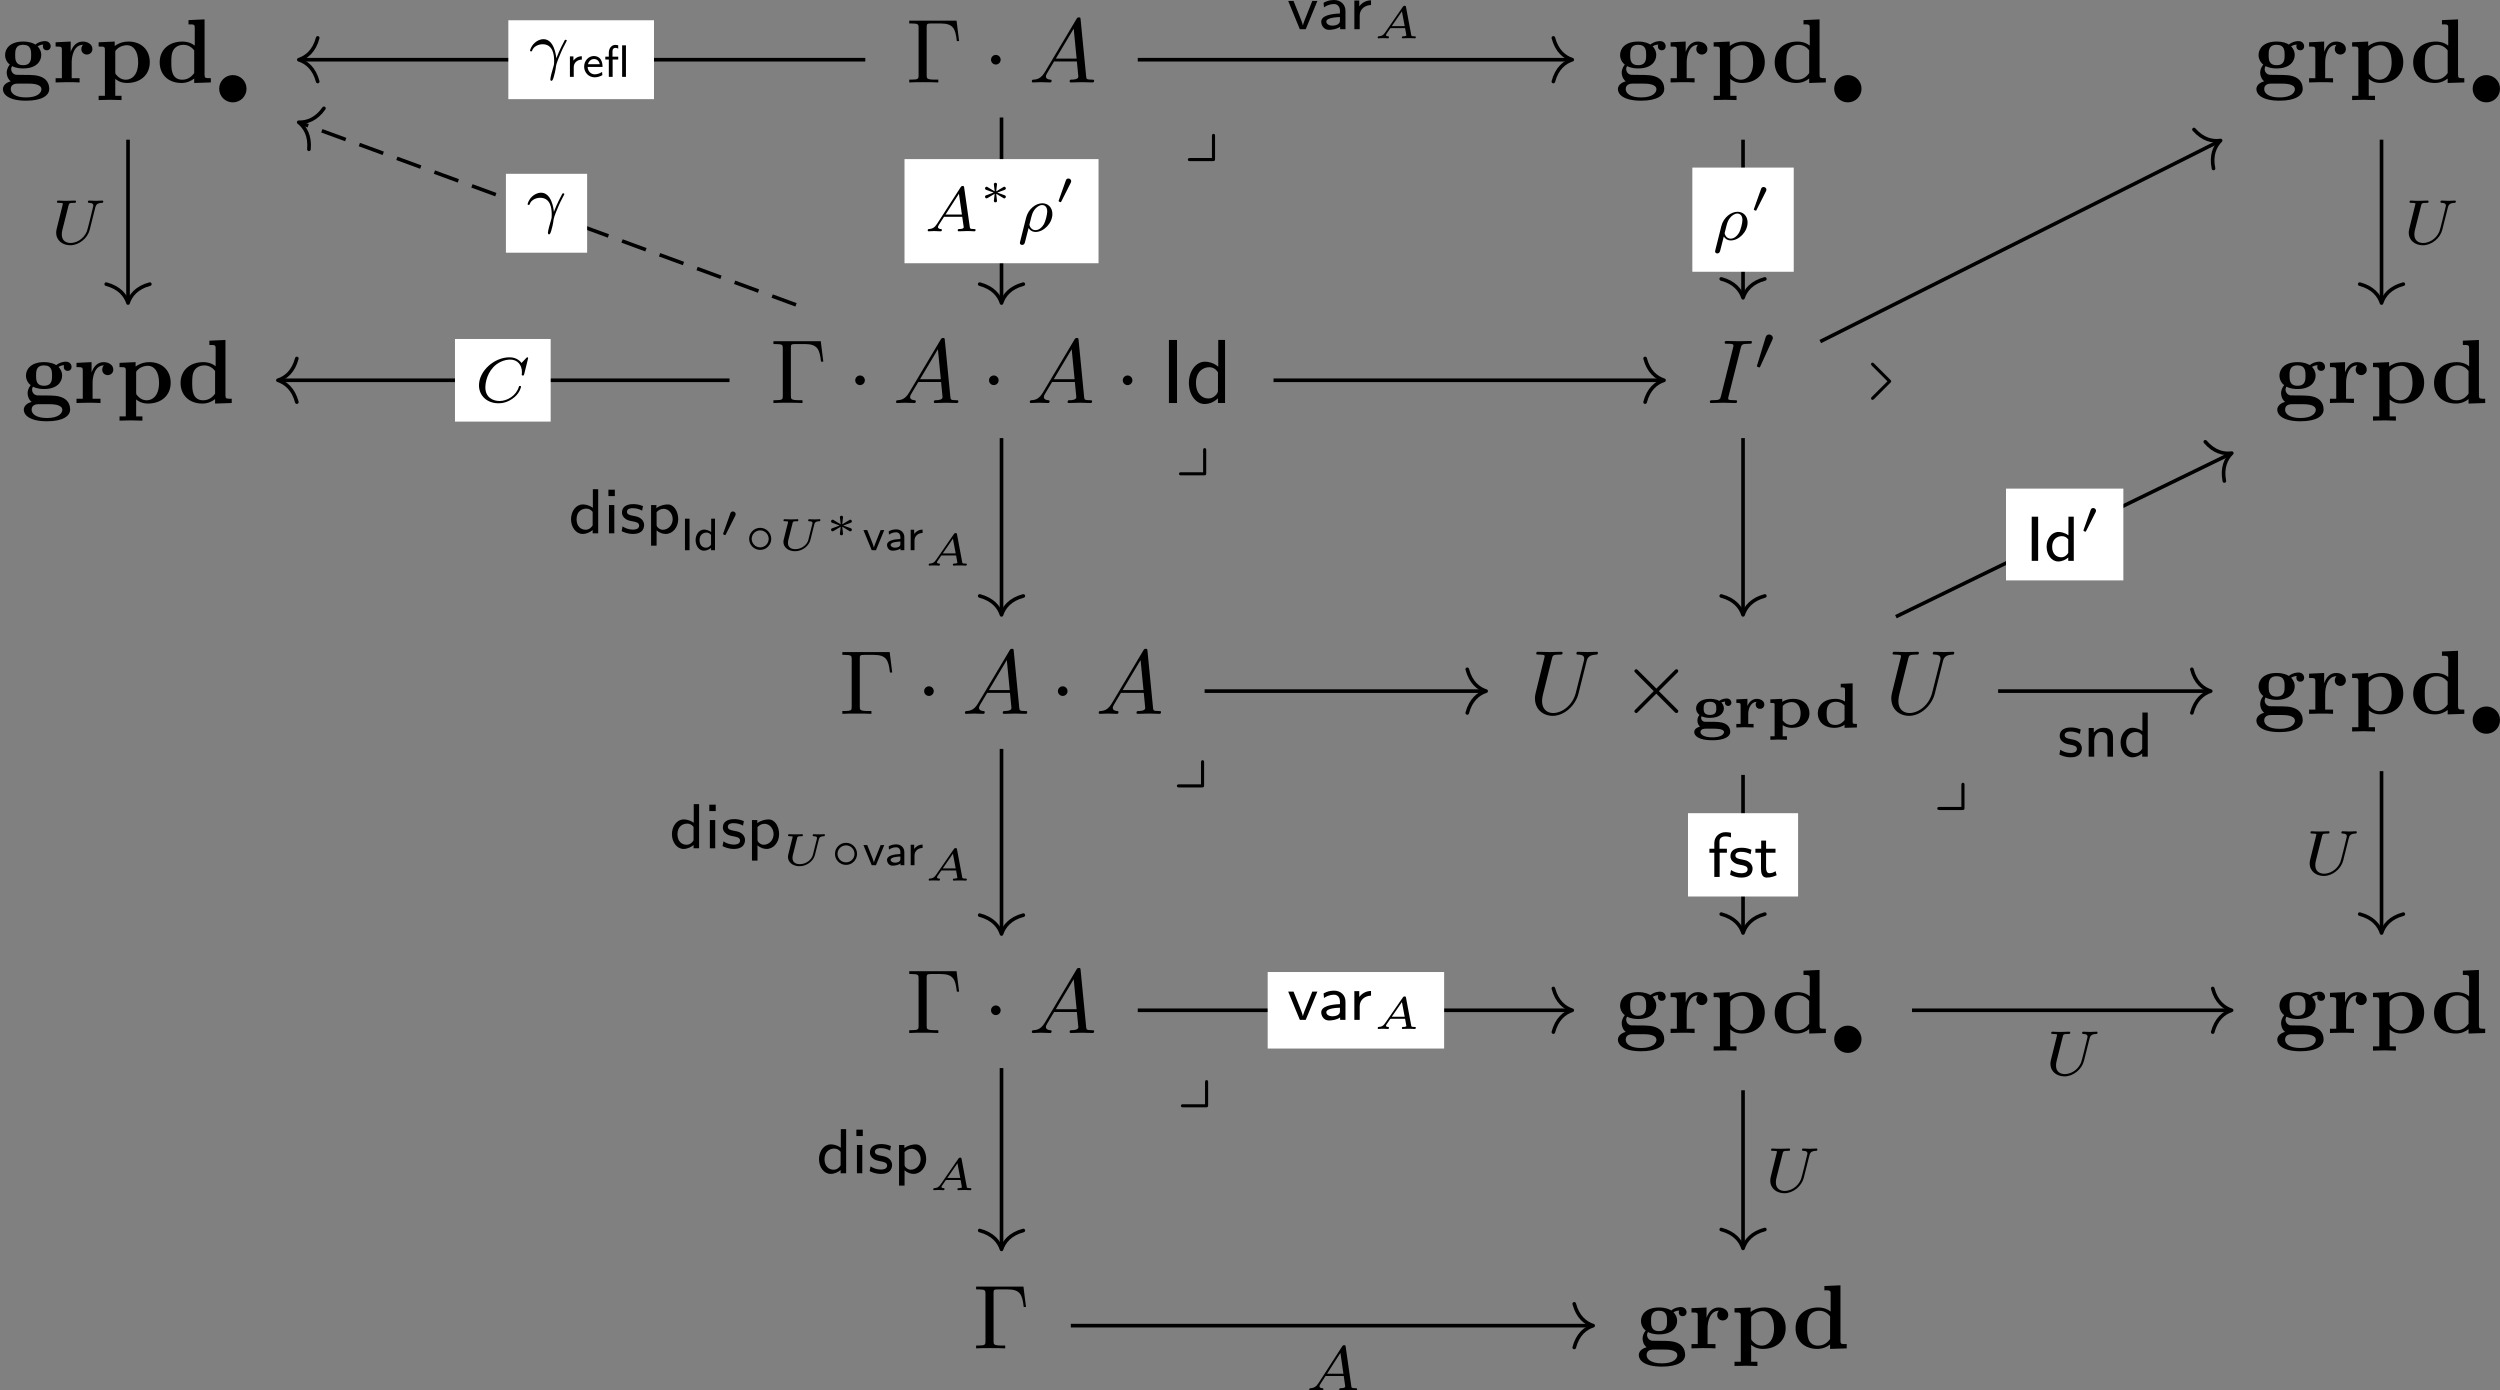 <?xml version='1.0' encoding='UTF-8'?>
<!-- This file was generated by dvisvgm 3.0.3 -->
<svg version='1.1' xmlns='http://www.w3.org/2000/svg' xmlns:xlink='http://www.w3.org/1999/xlink' width='411.17pt' height='228.692pt' viewBox='1.847 82.266 411.17 228.692'>
<rect x="1.847" y="82.266" width="411.17" height="228.692" fill="#808080" stroke="none"/>
<defs>
<path id='g13-65' d='M3.621-3.432C3.601-3.537 3.582-3.567 3.472-3.567C3.352-3.567 3.323-3.527 3.273-3.452L1.32-.623C1.111-.319 .936-.239 .613-.224C.518-.219 .518-.09 .518-.085C.518-.015 .578 0 .598 0C.667 0 .752-.015 .822-.015C.907-.015 .991-.02 1.076-.02C1.171-.02 1.26-.015 1.35-.015S1.544 0 1.634 0C1.669 0 1.753 0 1.753-.139C1.753-.219 1.679-.224 1.659-.224C1.619-.224 1.425-.234 1.425-.354C1.425-.413 1.484-.498 1.519-.548L1.883-1.081C1.908-1.111 1.913-1.116 2.007-1.116H3.517C3.527-1.056 3.532-1.031 3.547-.971C3.562-.882 3.661-.384 3.661-.334C3.661-.224 3.347-.224 3.323-.224C3.248-.224 3.168-.224 3.168-.085C3.168-.035 3.203 0 3.258 0C3.362 0 3.482-.015 3.592-.015C3.711-.015 3.826-.02 3.945-.02C4.05-.02 4.159-.015 4.264-.015C4.364-.015 4.478 0 4.578 0C4.663 0 4.697-.06 4.697-.139C4.697-.224 4.618-.224 4.548-.224C4.219-.224 4.214-.259 4.194-.369L3.621-3.432ZM3.173-2.954L3.477-1.34H2.062L3.173-2.954Z'/>
<path id='g13-85' d='M4.1-2.834C4.134-2.974 4.184-3.163 4.638-3.178C4.677-3.178 4.767-3.183 4.767-3.318C4.767-3.337 4.752-3.402 4.682-3.402C4.593-3.402 4.488-3.387 4.399-3.387S4.214-3.382 4.12-3.382C4.02-3.382 3.925-3.387 3.826-3.387C3.736-3.387 3.631-3.402 3.547-3.402C3.512-3.402 3.427-3.402 3.427-3.263C3.427-3.178 3.502-3.178 3.552-3.178C3.88-3.173 3.9-3.068 3.9-2.984C3.9-2.959 3.895-2.939 3.89-2.914L3.442-1.116C3.293-.588 2.705-.115 2.007-.115C1.719-.115 1.21-.214 1.21-.797C1.21-.907 1.225-1.011 1.25-1.116L1.719-2.979C1.758-3.138 1.768-3.178 2.147-3.178C2.276-3.178 2.286-3.178 2.306-3.193C2.336-3.223 2.351-3.283 2.351-3.318C2.351-3.328 2.346-3.402 2.262-3.402C2.157-3.402 2.037-3.387 1.928-3.387C1.808-3.387 1.684-3.382 1.564-3.382C1.44-3.382 1.32-3.387 1.196-3.387C1.081-3.387 .956-3.402 .847-3.402C.812-3.402 .722-3.402 .722-3.263C.722-3.178 .782-3.178 .907-3.178C.956-3.178 1.121-3.178 1.225-3.148C1.225-3.083 1.225-3.073 1.22-3.049C1.205-2.994 1.071-2.461 1.041-2.351C.941-1.938 .832-1.534 .737-1.121C.722-1.061 .712-.971 .712-.912C.712-.349 1.215 .11 1.983 .11C2.755 .11 3.497-.433 3.671-1.126L4.1-2.834Z'/>
<path id='g7-121' d='M3.529-2.587C3.529-2.692 3.529-2.852 3.361-2.852C3.187-2.852 3.187-2.671 3.187-2.552V-.202H.816C.704-.202 .544-.202 .544-.035C.544 .139 .697 .139 .816 .139H3.257C3.494 .139 3.529 .098 3.529-.126V-2.587Z'/>
<path id='g9-15' d='M3.536-1.743C3.536-2.587 2.859-3.243 2.036-3.243C1.2-3.243 .537-2.566 .537-1.75C.537-.907 1.213-.251 2.036-.251C2.873-.251 3.536-.928 3.536-1.743Z'/>
<path id='g9-48' d='M2.022-3.292C2.078-3.41 2.085-3.466 2.085-3.515C2.085-3.731 1.89-3.898 1.674-3.898C1.409-3.898 1.325-3.682 1.29-3.571L.37-.551C.363-.537 .335-.446 .335-.439C.335-.356 .551-.286 .607-.286C.656-.286 .663-.3 .711-.404L2.022-3.292Z'/>
<path id='g14-0' d='M5.519-6.775H.329V-6.466H.568C1.335-6.466 1.355-6.356 1.355-5.998V-.777C1.355-.418 1.335-.309 .568-.309H.329V0C.677-.03 1.455-.03 1.843-.03C2.252-.03 3.158-.03 3.517 0V-.309H3.188C2.242-.309 2.242-.438 2.242-.787V-6.067C2.242-6.396 2.262-6.466 2.73-6.466H3.756C5.181-6.466 5.39-5.878 5.549-4.533H5.798L5.519-6.775Z'/>
<path id='g1-100' d='M4.164-.428V.06L5.988 0V-.468C5.37-.468 5.3-.468 5.3-.857V-6.914L3.537-6.834V-6.366C4.154-6.366 4.224-6.366 4.224-5.978V-4.035C3.726-4.423 3.208-4.483 2.879-4.483C1.425-4.483 .379-3.606 .379-2.202C.379-.887 1.295 .06 2.77 .06C3.377 .06 3.856-.179 4.164-.428ZM4.164-3.517V-1.026C4.035-.847 3.626-.299 2.869-.299C1.654-.299 1.654-1.504 1.654-2.202C1.654-2.68 1.654-3.218 1.913-3.606C2.202-4.025 2.67-4.125 2.979-4.125C3.547-4.125 3.945-3.806 4.164-3.517Z'/>
<path id='g1-103' d='M2.54-1.893C1.664-1.893 1.664-2.56 1.664-3.009S1.664-4.125 2.54-4.125S3.417-3.457 3.417-3.009S3.417-1.893 2.54-1.893ZM1.325-1.793C1.783-1.554 2.291-1.534 2.54-1.534C3.975-1.534 4.523-2.311 4.523-3.009C4.523-3.477 4.274-3.806 4.125-3.965C4.423-4.125 4.633-4.144 4.742-4.154C4.722-4.105 4.702-4.015 4.702-3.955C4.702-3.706 4.872-3.527 5.131-3.527S5.559-3.716 5.559-3.955C5.559-4.184 5.39-4.533 4.932-4.533C4.782-4.533 4.314-4.503 3.875-4.154C3.696-4.274 3.278-4.483 2.54-4.483C1.106-4.483 .558-3.706 .558-3.009C.558-2.6 .757-2.192 1.076-1.963C.797-1.614 .737-1.285 .737-1.076C.737-.927 .777-.438 1.176-.12C1.046-.09 .319 .12 .319 .747C.319 1.255 .867 2.002 2.859 2.002C4.623 2.002 5.4 1.415 5.4 .717C5.4 .418 5.32-.209 4.653-.548C4.095-.827 3.497-.827 2.54-.827C2.281-.827 1.823-.827 1.773-.837C1.335-.907 1.225-1.285 1.225-1.465C1.225-1.564 1.265-1.714 1.325-1.793ZM1.943 .13H3.108C3.417 .13 4.543 .13 4.543 .747C4.543 1.106 4.154 1.644 2.859 1.644C1.664 1.644 1.176 1.186 1.176 .727C1.176 .13 1.803 .13 1.943 .13Z'/>
<path id='g1-112' d='M2.192-3.278C2.192-3.467 2.202-3.477 2.341-3.616C2.74-4.025 3.258-4.085 3.477-4.085C4.144-4.085 4.702-3.477 4.702-2.222C4.702-.817 4.005-.299 3.357-.299C3.218-.299 2.75-.299 2.301-.837C2.192-.966 2.192-.976 2.192-1.166V-3.278ZM2.192-.389C2.62-.04 3.059 .06 3.467 .06C4.961 .06 5.978-.837 5.978-2.222C5.978-3.547 5.071-4.483 3.636-4.483C2.889-4.483 2.361-4.174 2.132-3.995V-4.483L.369-4.403V-3.935C.986-3.935 1.056-3.935 1.056-3.557V1.465H.369V1.933C.648 1.923 1.245 1.903 1.624 1.903C2.012 1.903 2.6 1.923 2.879 1.933V1.465H2.192V-.389Z'/>
<path id='g1-114' d='M2.022-3.357V-4.483L.369-4.403V-3.935C.986-3.935 1.056-3.935 1.056-3.547V-.468H.369V0C.717-.01 1.166-.03 1.624-.03C2.002-.03 2.64-.03 2.999 0V-.468H2.132V-2.212C2.132-2.909 2.381-4.125 3.377-4.125C3.367-4.115 3.188-3.955 3.188-3.666C3.188-3.258 3.507-3.059 3.796-3.059S4.403-3.268 4.403-3.666C4.403-4.194 3.866-4.483 3.347-4.483C2.65-4.483 2.252-3.985 2.022-3.357Z'/>
<path id='g11-65' d='M1.783-1.146C1.385-.478 .996-.339 .558-.309C.438-.299 .349-.299 .349-.11C.349-.05 .399 0 .478 0C.747 0 1.056-.03 1.335-.03C1.664-.03 2.012 0 2.331 0C2.391 0 2.521 0 2.521-.189C2.521-.299 2.431-.309 2.361-.309C2.132-.329 1.893-.408 1.893-.658C1.893-.777 1.953-.887 2.032-1.026L2.79-2.301H5.29C5.31-2.092 5.45-.737 5.45-.638C5.45-.339 4.932-.309 4.732-.309C4.593-.309 4.493-.309 4.493-.11C4.493 0 4.613 0 4.633 0C5.041 0 5.469-.03 5.878-.03C6.127-.03 6.755 0 7.004 0C7.064 0 7.183 0 7.183-.199C7.183-.309 7.083-.309 6.954-.309C6.336-.309 6.336-.379 6.306-.667L5.699-6.894C5.679-7.093 5.679-7.133 5.509-7.133C5.35-7.133 5.31-7.064 5.25-6.964L1.783-1.146ZM2.979-2.61L4.941-5.898L5.26-2.61H2.979Z'/>
<path id='g11-73' d='M3.726-6.037C3.816-6.396 3.846-6.496 4.633-6.496C4.872-6.496 4.951-6.496 4.951-6.685C4.951-6.804 4.842-6.804 4.802-6.804C4.513-6.804 3.776-6.775 3.487-6.775C3.188-6.775 2.461-6.804 2.162-6.804C2.092-6.804 1.963-6.804 1.963-6.605C1.963-6.496 2.052-6.496 2.242-6.496C2.66-6.496 2.929-6.496 2.929-6.306C2.929-6.257 2.929-6.237 2.909-6.147L1.564-.777C1.474-.408 1.445-.309 .658-.309C.428-.309 .339-.309 .339-.11C.339 0 .458 0 .488 0C.777 0 1.504-.03 1.793-.03C2.092-.03 2.829 0 3.128 0C3.208 0 3.328 0 3.328-.189C3.328-.309 3.248-.309 3.029-.309C2.849-.309 2.8-.309 2.6-.329C2.391-.349 2.351-.389 2.351-.498C2.351-.578 2.371-.658 2.391-.727L3.726-6.037Z'/>
<path id='g11-85' d='M6.326-5.758C6.426-6.167 6.605-6.466 7.402-6.496C7.452-6.496 7.572-6.506 7.572-6.695C7.572-6.705 7.572-6.804 7.442-6.804C7.113-6.804 6.765-6.775 6.426-6.775S5.719-6.804 5.39-6.804C5.33-6.804 5.21-6.804 5.21-6.605C5.21-6.496 5.31-6.496 5.39-6.496C5.958-6.486 6.067-6.276 6.067-6.057C6.067-6.027 6.047-5.878 6.037-5.848L5.141-2.291C4.802-.956 3.656-.09 2.66-.09C1.983-.09 1.445-.528 1.445-1.385C1.445-1.405 1.445-1.724 1.554-2.162L2.521-6.037C2.61-6.396 2.63-6.496 3.357-6.496C3.616-6.496 3.696-6.496 3.696-6.695C3.696-6.804 3.587-6.804 3.557-6.804C3.278-6.804 2.56-6.775 2.281-6.775C1.993-6.775 1.285-6.804 .996-6.804C.917-6.804 .807-6.804 .807-6.605C.807-6.496 .897-6.496 1.086-6.496C1.106-6.496 1.295-6.496 1.465-6.476C1.644-6.456 1.733-6.446 1.733-6.316C1.733-6.257 1.624-5.838 1.564-5.609L1.345-4.732C1.255-4.344 .777-2.461 .737-2.271C.667-1.993 .667-1.843 .667-1.694C.667-.478 1.574 .219 2.62 .219C3.875 .219 5.111-.907 5.44-2.222L6.326-5.758Z'/>
<path id='g10-3' d='M1.918-1.375C1.928-1.474 2.007-2.112 2.007-2.157C2.007-2.247 1.933-2.316 1.833-2.316C1.729-2.316 1.659-2.237 1.659-2.162C1.659-2.112 1.733-1.479 1.748-1.375L.976-1.838C.927-1.868 .907-1.883 .862-1.883C.782-1.883 .692-1.808 .692-1.699C.692-1.619 .742-1.569 .797-1.549C1.071-1.44 1.355-1.34 1.634-1.245C1.355-1.141 .897-.976 .812-.941C.777-.927 .692-.897 .692-.787S.782-.603 .862-.603C.917-.603 1.071-.697 1.748-1.111C1.733-1.006 1.659-.374 1.659-.324C1.659-.249 1.729-.169 1.833-.169C1.933-.169 2.007-.239 2.007-.329C2.007-.374 1.928-1.011 1.918-1.111L2.705-.638C2.74-.618 2.76-.603 2.804-.603C2.884-.603 2.974-.677 2.974-.787C2.974-.867 2.924-.917 2.869-.936C2.595-1.046 2.311-1.146 2.032-1.24C2.311-1.345 2.77-1.509 2.854-1.544C2.889-1.559 2.974-1.589 2.974-1.699S2.884-1.883 2.804-1.883C2.76-1.883 2.74-1.868 2.69-1.838L1.918-1.375Z'/>
<path id='g10-14' d='M3.044-1.245C3.044-1.913 2.501-2.456 1.833-2.456S.623-1.913 .623-1.245S1.166-.035 1.833-.035S3.044-.578 3.044-1.245ZM1.833-.314C1.32-.314 .902-.732 .902-1.245S1.32-2.177 1.833-2.177S2.765-1.758 2.765-1.245S2.346-.314 1.833-.314Z'/>
<path id='g10-48' d='M1.793-2.316C1.798-2.321 1.843-2.416 1.843-2.491C1.843-2.67 1.684-2.785 1.534-2.785C1.33-2.785 1.275-2.63 1.25-2.555L.483-.399C.463-.339 .463-.324 .463-.319C.463-.239 .672-.189 .677-.189C.722-.189 .732-.214 .762-.274L1.793-2.316Z'/>
<path id='g0-100' d='M2.845-4.784V-4.394C3.257-4.394 3.313-4.394 3.313-4.122V-2.845C2.88-3.11 2.49-3.138 2.26-3.138C1.011-3.138 .328-2.427 .328-1.541C.328-.676 .976 .042 2.169 .042C2.615 .042 2.985-.098 3.264-.293V.042L4.617 0V-.391C4.205-.391 4.149-.391 4.149-.663V-4.84L2.845-4.784ZM3.264-.809C3.103-.579 2.762-.279 2.253-.279C1.297-.279 1.297-1.116 1.297-1.527C1.297-1.96 1.297-2.817 2.343-2.817C2.929-2.817 3.243-2.427 3.264-2.399V-.809Z'/>
<path id='g0-103' d='M1.66-.621C1.416-.621 1.318-.621 1.2-.718C1.13-.774 1.039-.879 1.039-1.046C1.039-1.088 1.039-1.165 1.088-1.227C1.451-1.053 1.855-1.053 2.001-1.053C3.18-1.053 3.529-1.667 3.529-2.092C3.529-2.448 3.313-2.685 3.25-2.741C3.361-2.783 3.522-2.831 3.668-2.845C3.654-2.81 3.647-2.755 3.647-2.713C3.647-2.462 3.857-2.357 3.996-2.357C4.156-2.357 4.352-2.476 4.352-2.713C4.352-2.929 4.177-3.18 3.829-3.18C3.543-3.18 3.229-3.068 3.02-2.915C2.608-3.138 2.169-3.138 2.001-3.138C.865-3.138 .481-2.545 .481-2.099C.481-1.702 .725-1.478 .851-1.374C.69-1.179 .628-.976 .628-.76C.628-.502 .725-.272 .907-.091C.663-.035 .279 .139 .279 .502C.279 .921 .767 1.402 2.253 1.402C3.536 1.402 4.226 1.032 4.226 .481C4.226 .342 4.205-.16 3.626-.432C3.208-.621 2.748-.621 2.036-.621H1.66ZM2.001-1.374C1.311-1.374 1.311-1.82 1.311-2.092C1.311-2.371 1.311-2.817 2.001-2.817C2.699-2.817 2.699-2.378 2.699-2.099C2.699-1.813 2.699-1.374 2.001-1.374ZM2.462 .133C2.636 .133 3.543 .133 3.543 .502C3.543 .732 3.25 1.081 2.253 1.081C1.297 1.081 .962 .753 .962 .495C.962 .133 1.444 .133 1.534 .133H2.462Z'/>
<path id='g0-112' d='M2.204 .962H1.736V-.258C1.911-.139 2.253 .042 2.741 .042C3.94 .042 4.672-.635 4.672-1.555C4.672-2.399 4.066-3.138 2.88-3.138C2.518-3.138 2.092-3.068 1.688-2.817V-3.138L.384-3.082V-2.692C.502-2.692 .642-2.692 .732-2.678C.851-2.657 .851-2.58 .851-2.448V.962H.384V1.353C.391 1.353 .955 1.325 1.29 1.325C1.632 1.325 2.197 1.353 2.204 1.353V.962ZM1.736-2.232C1.736-2.364 1.743-2.371 1.841-2.462C2.176-2.755 2.587-2.783 2.734-2.783C3.327-2.783 3.703-2.308 3.703-1.555C3.703-.649 3.18-.279 2.65-.279S1.82-.656 1.736-.774V-2.232Z'/>
<path id='g0-114' d='M1.688-1.465C1.688-2.092 1.974-2.783 2.601-2.817C2.594-2.81 2.504-2.692 2.504-2.518C2.504-2.246 2.699-2.043 2.978-2.043S3.452-2.246 3.452-2.518C3.452-2.901 3.062-3.138 2.629-3.138C2.127-3.138 1.792-2.803 1.604-2.371H1.597V-3.138L.384-3.082V-2.692C.795-2.692 .851-2.692 .851-2.42V-.391H.384V0C.411 0 .948-.028 1.276-.028C1.548-.028 2.225 0 2.273 0V-.391H1.688V-1.465Z'/>
<use id='g3-73' xlink:href='#g2-73' transform='scale(1.4)'/>
<use id='g3-97' xlink:href='#g2-97' transform='scale(1.4)'/>
<use id='g3-100' xlink:href='#g2-100' transform='scale(1.4)'/>
<use id='g3-102' xlink:href='#g2-102' transform='scale(1.4)'/>
<use id='g3-105' xlink:href='#g2-105' transform='scale(1.4)'/>
<use id='g3-110' xlink:href='#g2-110' transform='scale(1.4)'/>
<use id='g3-112' xlink:href='#g2-112' transform='scale(1.4)'/>
<use id='g3-114' xlink:href='#g2-114' transform='scale(1.4)'/>
<use id='g3-115' xlink:href='#g2-115' transform='scale(1.4)'/>
<use id='g3-116' xlink:href='#g2-116' transform='scale(1.4)'/>
<use id='g3-118' xlink:href='#g2-118' transform='scale(1.4)'/>
<path id='g4-73' d='M1.823-6.914H.936V0H1.823V-6.914Z'/>
<path id='g4-100' d='M4.324-6.914H3.577V-3.985C3.049-4.423 2.491-4.533 2.122-4.533C1.136-4.533 .359-3.497 .359-2.212C.359-.907 1.126 .11 2.072 .11C2.401 .11 2.989 .02 3.547-.518V0H4.324V-6.914ZM3.547-1.385C3.547-1.245 3.537-1.066 3.218-.777C2.989-.578 2.74-.498 2.481-.498C1.863-.498 1.136-.966 1.136-2.202C1.136-3.517 1.993-3.925 2.58-3.925C3.029-3.925 3.328-3.696 3.547-3.377V-1.385Z'/>
<path id='g2-13' d='M.946-1.898H1.559V-2.212H.932V-2.795C.932-3.093 1.096-3.178 1.245-3.178C1.4-3.178 1.524-3.113 1.559-3.093V-3.457C1.544-3.462 1.405-3.507 1.24-3.507C.857-3.507 .528-3.163 .528-2.65V-2.212H.144V-1.898H.528V0H.946V-1.898ZM2.406-3.457H1.988V0H2.406V-3.457Z'/>
<path id='g2-73' d='M.986-3.457H.483V0H.986V-3.457Z'/>
<path id='g2-97' d='M2.122-1.435C2.122-1.943 1.733-2.286 1.24-2.286C.927-2.286 .687-2.222 .408-2.072L.438-1.709C.603-1.818 .847-1.968 1.24-1.968C1.46-1.968 1.689-1.803 1.689-1.43V-1.23C.951-1.205 .224-1.051 .224-.588C.224-.339 .394 .05 .832 .05C1.046 .05 1.44 .005 1.704-.189V0H2.122V-1.435ZM1.689-.707C1.689-.608 1.689-.478 1.514-.374C1.355-.284 1.161-.279 1.106-.279C.832-.279 .623-.403 .623-.593C.623-.912 1.465-.941 1.689-.951V-.707Z'/>
<path id='g2-100' d='M2.306-3.457H1.888V-1.998C1.569-2.232 1.245-2.262 1.101-2.262C.578-2.262 .179-1.738 .179-1.106S.573 .05 1.086 .05C1.395 .05 1.684-.09 1.873-.259V0H2.306V-3.457ZM1.873-.618C1.748-.413 1.559-.279 1.32-.279C.971-.279 .613-.523 .613-1.101C.613-1.724 1.036-1.933 1.375-1.933C1.574-1.933 1.743-1.848 1.873-1.679V-.618Z'/>
<path id='g2-101' d='M2.142-.543C1.863-.344 1.549-.279 1.335-.279C.902-.279 .573-.633 .558-1.091H2.192C2.192-1.32 2.167-1.654 1.973-1.938C1.793-2.192 1.494-2.286 1.25-2.286C.643-2.286 .174-1.753 .174-1.121C.174-.483 .672 .05 1.33 .05C1.619 .05 1.918-.035 2.172-.189L2.142-.543ZM.593-1.39C.707-1.788 1.001-1.958 1.25-1.958C1.469-1.958 1.793-1.853 1.888-1.39H.593Z'/>
<path id='g2-102' d='M.946-1.898H1.514V-2.212H.932V-2.785C.932-3.128 1.245-3.178 1.41-3.178C1.514-3.178 1.649-3.163 1.833-3.093V-3.457C1.704-3.487 1.549-3.507 1.415-3.507C.902-3.507 .528-3.138 .528-2.645V-2.212H.144V-1.898H.528V0H.946V-1.898Z'/>
<path id='g2-105' d='M.877-3.417H.374V-2.914H.877V-3.417ZM.837-2.212H.418V0H.837V-2.212Z'/>
<path id='g2-110' d='M2.316-1.474C2.316-1.863 2.202-2.262 1.589-2.262C1.305-2.262 1.031-2.147 .812-1.883V-2.247H.413V0H.847V-1.21C.847-1.539 .986-1.933 1.37-1.933C1.883-1.933 1.883-1.584 1.883-1.44V0H2.316V-1.474Z'/>
<path id='g2-112' d='M.857-.234C1.121 .005 1.405 .05 1.574 .05C2.102 .05 2.55-.453 2.55-1.111C2.55-1.709 2.222-2.262 1.729-2.262C1.504-2.262 1.131-2.197 .842-1.973V-2.212H.423V.966H.857V-.234ZM.857-1.654C.971-1.793 1.166-1.918 1.405-1.918C1.803-1.918 2.117-1.549 2.117-1.111C2.117-.618 1.743-.279 1.355-.279C1.28-.279 1.156-.289 1.026-.394C.877-.508 .857-.583 .857-.677V-1.654Z'/>
<path id='g2-114' d='M.842-1.061C.842-1.599 1.29-1.888 1.729-1.893V-2.262C1.31-2.257 1.006-2.052 .807-1.788V-2.247H.423V0H.842V-1.061Z'/>
<path id='g2-115' d='M1.818-2.132C1.479-2.271 1.23-2.286 1.051-2.286C.927-2.286 .174-2.286 .174-1.624C.174-1.39 .304-1.26 .369-1.2C.543-1.026 .752-.986 1.016-.936C1.25-.892 1.519-.842 1.519-.603C1.519-.289 1.106-.289 1.036-.289C.717-.289 .418-.403 .219-.543L.149-.169C.319-.085 .623 .05 1.036 .05C1.26 .05 1.479 .015 1.664-.12C1.848-.259 1.908-.478 1.908-.648C1.908-.737 1.898-.932 1.689-1.121C1.504-1.285 1.325-1.32 1.086-1.365C.792-1.42 .563-1.465 .563-1.684C.563-1.968 .927-1.968 1.001-1.968C1.285-1.968 1.504-1.908 1.753-1.778L1.818-2.132Z'/>
<path id='g2-116' d='M.936-1.898H1.674V-2.212H.936V-2.844H.553V-2.212H.1V-1.898H.538V-.638C.538-.304 .623 .05 .981 .05S1.614-.065 1.763-.134L1.679-.453C1.514-.334 1.34-.294 1.2-.294C.991-.294 .936-.498 .936-.727V-1.898Z'/>
<path id='g2-118' d='M2.361-2.212H1.963C1.28-.543 1.25-.408 1.23-.294H1.225C1.186-.488 1.046-.837 .892-1.22L.493-2.212H.075L.986 0H1.45L2.361-2.212Z'/>
<path id='g8-1' d='M1.913-2.491C1.913-2.78 1.674-3.019 1.385-3.019S.857-2.78 .857-2.491S1.096-1.963 1.385-1.963S1.913-2.202 1.913-2.491Z'/>
<path id='g8-2' d='M3.875-2.77L1.883-4.752C1.763-4.872 1.743-4.892 1.664-4.892C1.564-4.892 1.465-4.802 1.465-4.692C1.465-4.623 1.484-4.603 1.594-4.493L3.587-2.491L1.594-.488C1.484-.379 1.465-.359 1.465-.289C1.465-.179 1.564-.09 1.664-.09C1.743-.09 1.763-.11 1.883-.229L3.866-2.212L5.928-.149C5.948-.139 6.017-.09 6.077-.09C6.197-.09 6.276-.179 6.276-.289C6.276-.309 6.276-.349 6.247-.399C6.237-.418 4.653-1.983 4.154-2.491L5.978-4.314C6.027-4.374 6.177-4.503 6.227-4.563C6.237-4.583 6.276-4.623 6.276-4.692C6.276-4.802 6.197-4.892 6.077-4.892C5.998-4.892 5.958-4.852 5.848-4.742L3.875-2.77Z'/>
<path id='g12-13' d='M3.117-.976C3.082-1.381 2.845-3.075 1.709-3.075C1.297-3.075 .941-2.852 .746-2.671C.321-2.287 .237-1.841 .237-1.82C.237-1.736 .328-1.736 .349-1.736C.439-1.736 .446-1.75 .481-1.855C.628-2.267 1.144-2.518 1.611-2.518C2.734-2.518 2.88-1.395 2.88-.683C2.88-.335 2.859-.258 2.831-.181C2.671 .342 2.462 1.116 2.462 1.325C2.462 1.402 2.49 1.492 2.58 1.492C2.629 1.492 2.706 1.492 2.817 1.13C2.901 .858 3.034 .342 3.089-.16C3.117-.404 3.508-1.346 3.654-1.681C3.752-1.897 3.898-2.225 4.226-2.831C4.247-2.866 4.261-2.894 4.261-2.922C4.261-3.006 4.17-3.006 4.149-3.006S4.066-3.006 4.045-2.971C3.961-2.824 3.431-1.827 3.117-.976Z'/>
<path id='g12-26' d='M.377 1.123C.349 1.227 .349 1.262 .349 1.269C.349 1.423 .474 1.492 .586 1.492C.837 1.492 .893 1.283 .941 1.06C1.039 .697 1.234-.098 1.304-.363C1.367-.258 1.59 .07 2.071 .07C2.964 .07 3.912-.879 3.912-1.897C3.912-2.636 3.417-3.075 2.803-3.075C2.12-3.075 1.276-2.476 1.032-1.492L.377 1.123ZM2.064-.126C1.548-.126 1.395-.642 1.395-.732C1.395-.746 1.437-.9 1.458-.983C1.667-1.841 1.709-2.001 1.911-2.308C2.162-2.678 2.511-2.88 2.79-2.88C3.075-2.88 3.347-2.678 3.347-2.176C3.347-1.855 3.166-1.081 2.95-.732C2.629-.237 2.28-.126 2.064-.126Z'/>
<path id='g12-65' d='M1.437-.837C1.193-.46 .969-.279 .558-.251C.488-.244 .398-.244 .398-.105C.398-.028 .46 0 .495 0C.676 0 .907-.028 1.095-.028C1.318-.028 1.604 0 1.813 0C1.848 0 1.953 0 1.953-.153C1.953-.244 1.862-.251 1.834-.251C1.778-.258 1.527-.272 1.527-.46C1.527-.544 1.597-.663 1.632-.725L2.19-1.59H4.184L4.352-.432C4.324-.363 4.282-.251 3.87-.251C3.787-.251 3.689-.251 3.689-.098C3.689-.07 3.71 0 3.801 0C4.003 0 4.498-.028 4.7-.028C4.826-.028 4.986-.021 5.112-.021C5.237-.014 5.384 0 5.509 0C5.6 0 5.649-.056 5.649-.146C5.649-.251 5.565-.251 5.454-.251C5.049-.251 5.035-.307 5.014-.474L4.4-4.777C4.38-4.924 4.366-4.972 4.233-4.972S4.059-4.91 3.996-4.812L1.437-.837ZM2.357-1.841L3.822-4.122L4.149-1.841H2.357Z'/>
<path id='g12-67' d='M5.879-4.812C5.879-4.847 5.858-4.903 5.788-4.903C5.739-4.903 5.726-4.889 5.663-4.819L5.154-4.282C5.091-4.366 4.7-4.903 3.843-4.903C2.148-4.903 .488-3.403 .488-1.827C.488-.69 1.381 .139 2.629 .139C3.006 .139 3.675 .063 4.394-.544C4.944-1.011 5.098-1.618 5.098-1.674C5.098-1.764 5.014-1.764 4.979-1.764C4.889-1.764 4.875-1.73 4.854-1.653C4.568-.697 3.592-.112 2.748-.112C2.008-.112 1.186-.509 1.186-1.611C1.186-1.813 1.234-2.915 2.036-3.794C2.518-4.331 3.25-4.652 3.912-4.652C4.721-4.652 5.196-4.066 5.196-3.285C5.196-3.089 5.175-3.041 5.175-2.999C5.175-2.908 5.265-2.908 5.3-2.908C5.412-2.908 5.412-2.929 5.447-3.062L5.879-4.812Z'/>
<path id='g12-85' d='M4.931-4.003C5-4.275 5.112-4.498 5.67-4.512C5.705-4.512 5.809-4.519 5.809-4.666C5.809-4.707 5.774-4.763 5.705-4.763C5.481-4.763 5.216-4.735 4.986-4.735S4.463-4.763 4.254-4.763C4.219-4.763 4.115-4.763 4.115-4.61C4.115-4.519 4.205-4.512 4.268-4.512C4.596-4.505 4.714-4.4 4.714-4.226C4.714-4.191 4.707-4.156 4.7-4.129C4.596-3.675 4.087-1.576 3.996-1.36C3.605-.467 2.79-.112 2.218-.112C1.75-.112 1.255-.349 1.255-1.039C1.255-1.206 1.276-1.374 1.318-1.534L1.995-4.219C2.057-4.456 2.071-4.512 2.608-4.512C2.727-4.512 2.817-4.512 2.817-4.666C2.817-4.693 2.797-4.763 2.706-4.763C2.504-4.763 1.995-4.735 1.792-4.735C1.674-4.735 1.43-4.735 1.311-4.742C1.172-4.749 1.004-4.763 .872-4.763C.83-4.763 .725-4.763 .725-4.61C.725-4.512 .809-4.512 .948-4.512C.955-4.512 1.088-4.512 1.213-4.498C1.36-4.484 1.374-4.47 1.374-4.4C1.374-4.359 1.304-4.087 1.262-3.933L1.109-3.32L.711-1.723C.642-1.437 .642-1.381 .642-1.241C.642-.377 1.353 .139 2.19 .139C3.152 .139 4.087-.642 4.317-1.555L4.931-4.003Z'/>
</defs>
<g id='page1' transform='matrix(1.5 0 0 1.5 0 0)'>
<g transform='matrix(1 0 0 1 -155.908 71.893)'>
<use x='157.139' y='-8.01' xlink:href='#g1-103'/>
<use x='162.868' y='-8.01' xlink:href='#g1-114'/>
<use x='167.586' y='-8.01' xlink:href='#g1-112'/>
<use x='174.269' y='-8.01' xlink:href='#g1-100'/>
<use x='180.634' y='-5.574' xlink:href='#g9-15'/>
</g>
<g transform='matrix(1 0 0 1 -152.317 71.893)'>
<use x='252.912' y='-8.01' xlink:href='#g14-0'/>
<use x='261.352' y='-8.01' xlink:href='#g8-1'/>
<use x='266.334' y='-8.01' xlink:href='#g11-65'/>
</g>
<g transform='matrix(1 0 0 1 -155.908 71.893)'>
<use x='334.216' y='-8.01' xlink:href='#g1-103'/>
<use x='339.944' y='-8.01' xlink:href='#g1-114'/>
<use x='344.663' y='-8.01' xlink:href='#g1-112'/>
<use x='351.346' y='-8.01' xlink:href='#g1-100'/>
<use x='357.711' y='-5.574' xlink:href='#g9-15'/>
</g>
<g transform='matrix(1 0 0 1 -155.908 71.893)'>
<use x='404.222' y='-8.01' xlink:href='#g1-103'/>
<use x='409.95' y='-8.01' xlink:href='#g1-114'/>
<use x='414.669' y='-8.01' xlink:href='#g1-112'/>
<use x='421.352' y='-8.01' xlink:href='#g1-100'/>
<use x='427.717' y='-5.574' xlink:href='#g9-15'/>
</g>
<g transform='matrix(1 0 0 1 -153.618 71.893)'>
<use x='157.139' y='27.14' xlink:href='#g1-103'/>
<use x='162.868' y='27.14' xlink:href='#g1-114'/>
<use x='167.586' y='27.14' xlink:href='#g1-112'/>
<use x='174.269' y='27.14' xlink:href='#g1-100'/>
</g>
<g transform='matrix(1 0 0 1 -167.206 71.893)'>
<use x='252.912' y='27.14' xlink:href='#g14-0'/>
<use x='261.352' y='27.14' xlink:href='#g8-1'/>
<use x='266.334' y='27.14' xlink:href='#g11-65'/>
<use x='276.019' y='27.14' xlink:href='#g8-1'/>
<use x='281.001' y='27.14' xlink:href='#g11-65'/>
<use x='290.687' y='27.14' xlink:href='#g8-1'/>
<use x='295.668' y='27.14' xlink:href='#g4-73'/>
<use x='298.435' y='27.14' xlink:href='#g4-100'/>
</g>
<g transform='matrix(1 0 0 1 -145.848 71.893)'>
<use x='334.216' y='27.14' xlink:href='#g11-73'/>
<use x='339.377' y='23.525' xlink:href='#g9-48'/>
</g>
<g transform='matrix(1 0 0 1 -153.618 71.893)'>
<use x='404.222' y='27.14' xlink:href='#g1-103'/>
<use x='409.95' y='27.14' xlink:href='#g1-114'/>
<use x='414.669' y='27.14' xlink:href='#g1-112'/>
<use x='421.352' y='27.14' xlink:href='#g1-100'/>
</g>
<g transform='matrix(1 0 0 1 -159.651 71.893)'>
<use x='252.912' y='61.221' xlink:href='#g14-0'/>
<use x='261.352' y='61.221' xlink:href='#g8-1'/>
<use x='266.334' y='61.221' xlink:href='#g11-65'/>
<use x='276.019' y='61.221' xlink:href='#g8-1'/>
<use x='281.001' y='61.221' xlink:href='#g11-65'/>
</g>
<g transform='matrix(1 0 0 1 -165.35 71.893)'>
<use x='334.216' y='61.221' xlink:href='#g11-85'/>
<use x='344.318' y='61.221' xlink:href='#g8-2'/>
<use x='352.067' y='62.715' xlink:href='#g0-103'/>
<use x='356.58' y='62.715' xlink:href='#g0-114'/>
<use x='360.308' y='62.715' xlink:href='#g0-112'/>
<use x='365.565' y='62.715' xlink:href='#g0-100'/>
<use x='373.286' y='61.221' xlink:href='#g11-85'/>
</g>
<g transform='matrix(1 0 0 1 -155.908 71.893)'>
<use x='404.222' y='61.221' xlink:href='#g1-103'/>
<use x='409.95' y='61.221' xlink:href='#g1-114'/>
<use x='414.669' y='61.221' xlink:href='#g1-112'/>
<use x='421.352' y='61.221' xlink:href='#g1-100'/>
<use x='427.717' y='63.656' xlink:href='#g9-15'/>
</g>
<g transform='matrix(1 0 0 1 -152.317 71.893)'>
<use x='252.912' y='96.215' xlink:href='#g14-0'/>
<use x='261.352' y='96.215' xlink:href='#g8-1'/>
<use x='266.334' y='96.215' xlink:href='#g11-65'/>
</g>
<g transform='matrix(1 0 0 1 -155.908 71.893)'>
<use x='334.216' y='96.215' xlink:href='#g1-103'/>
<use x='339.944' y='96.215' xlink:href='#g1-114'/>
<use x='344.663' y='96.215' xlink:href='#g1-112'/>
<use x='351.346' y='96.215' xlink:href='#g1-100'/>
<use x='357.711' y='98.65' xlink:href='#g9-15'/>
</g>
<g transform='matrix(1 0 0 1 -153.618 71.893)'>
<use x='404.222' y='96.215' xlink:href='#g1-103'/>
<use x='409.95' y='96.215' xlink:href='#g1-114'/>
<use x='414.669' y='96.215' xlink:href='#g1-112'/>
<use x='421.352' y='96.215' xlink:href='#g1-100'/>
</g>
<g transform='matrix(1 0 0 1 -144.983 71.893)'>
<use x='252.912' y='130.793' xlink:href='#g14-0'/>
</g>
<g transform='matrix(1 0 0 1 -153.618 71.893)'>
<use x='334.216' y='130.793' xlink:href='#g1-103'/>
<use x='339.944' y='130.793' xlink:href='#g1-114'/>
<use x='344.663' y='130.793' xlink:href='#g1-112'/>
<use x='351.346' y='130.793' xlink:href='#g1-100'/>
</g>
<path d='M15.27 70.16V87.871' stroke='#000' fill='none' stroke-width='.398' stroke-miterlimit='10'/>
<path d='M17.66 85.996C16.227 86.375 15.547 87.219 15.27 88.07C14.992 87.219 14.312 86.375 12.879 85.996' stroke='#000' fill='none' stroke-width='.398' stroke-miterlimit='10' stroke-linecap='round' stroke-linejoin='round'/>
<g transform='matrix(1 0 0 1 -132.062 -49.195)'>
<use x='138.812' y='130.793' xlink:href='#g12-85'/>
</g>
<path d='M96.106 61.391H34.195' stroke='#000' fill='none' stroke-width='.398' stroke-miterlimit='10'/>
<path d='M36.066 63.781C35.688 62.348 34.844 61.668 33.996 61.391C34.844 61.113 35.688 60.434 36.066 59' stroke='#000' fill='none' stroke-width='.398' stroke-miterlimit='10' stroke-linecap='round' stroke-linejoin='round'/>
<path d='M56.969 65.715H72.938V57.066H56.969Z' fill='#fff'/>
<g transform='matrix(1 0 0 1 -79.7 -68.579)'>
<use x='138.812' y='130.793' xlink:href='#g12-13'/>
<use x='142.997' y='131.851' xlink:href='#g2-114'/>
<use x='144.805' y='131.851' xlink:href='#g2-101'/>
<use x='147.157' y='131.851' xlink:href='#g2-13'/>
</g>
<path d='M125.981 61.391H173.422' stroke='#000' fill='none' stroke-width='.398' stroke-miterlimit='10'/>
<path d='M171.551 59C171.93 60.434 172.773 61.113 173.621 61.391C172.773 61.668 171.93 62.348 171.551 63.781' stroke='#000' fill='none' stroke-width='.398' stroke-miterlimit='10' stroke-linecap='round' stroke-linejoin='round'/>
<g transform='matrix(1 0 0 1 3.558 -72.748)'>
<use x='138.812' y='130.793' xlink:href='#g3-118'/>
<use x='142.227' y='130.793' xlink:href='#g3-97'/>
<use x='145.58' y='130.793' xlink:href='#g3-114'/>
<use x='148.214' y='131.795' xlink:href='#g13-65'/>
</g>
<path d='M111.043 67.727V87.871' stroke='#000' fill='none' stroke-width='.398' stroke-miterlimit='10'/>
<path d='M113.434 85.996C112 86.375 111.32 87.219 111.043 88.07C110.766 87.219 110.086 86.375 108.652 85.996' stroke='#000' fill='none' stroke-width='.398' stroke-miterlimit='10' stroke-linecap='round' stroke-linejoin='round'/>
<path d='M100.406 83.707H121.68V72.289H100.406Z' fill='#fff'/>
<g transform='matrix(1 0 0 1 -36.261 -50.587)'>
<use x='138.812' y='130.793' xlink:href='#g12-65'/>
<use x='144.804' y='127.787' xlink:href='#g10-3'/>
<use x='148.969' y='130.793' xlink:href='#g12-26'/>
<use x='153.102' y='127.787' xlink:href='#g10-48'/>
</g>
<g transform='matrix(1 0 0 1 -7.884 -58.421)'>
<use x='138.812' y='130.793' xlink:href='#g7-121'/>
</g>
<path d='M192.348 70.16V87.297' stroke='#000' fill='none' stroke-width='.398' stroke-miterlimit='10'/>
<path d='M194.738 85.426C193.305 85.805 192.625 86.648 192.348 87.496C192.07 86.648 191.391 85.805 189.957 85.426' stroke='#000' fill='none' stroke-width='.398' stroke-miterlimit='10' stroke-linecap='round' stroke-linejoin='round'/>
<path d='M186.789 84.641H197.906V73.219H186.789Z' fill='#fff'/>
<g transform='matrix(1 0 0 1 50.122 -49.655)'>
<use x='138.812' y='130.793' xlink:href='#g12-26'/>
<use x='142.946' y='127.787' xlink:href='#g10-48'/>
</g>
<path d='M262.355 70.16V87.871' stroke='#000' fill='none' stroke-width='.398' stroke-miterlimit='10'/>
<path d='M264.746 85.996C263.313 86.375 262.633 87.219 262.356 88.07C262.074 87.219 261.399 86.375 259.965 85.996' stroke='#000' fill='none' stroke-width='.398' stroke-miterlimit='10' stroke-linecap='round' stroke-linejoin='round'/>
<g transform='matrix(1 0 0 1 125.887 -49.195)'>
<use x='138.812' y='130.793' xlink:href='#g12-85'/>
</g>
<path d='M88.512 88.269L34.168 68.32' stroke='#000' fill='none' stroke-width='.398' stroke-miterlimit='10' stroke-dasharray='2.789 1.594'/>
<path d='M35.105 71.211C35.242 69.734 34.684 68.805 33.984 68.25C34.875 68.281 35.902 67.938 36.75 66.723' stroke='#000' fill='none' stroke-width='.398' stroke-miterlimit='10' stroke-linecap='round' stroke-linejoin='round'/>
<path d='M56.703 82.551H65.606V73.902H56.703Z' fill='#fff'/>
<g transform='matrix(1 0 0 1 -79.966 -51.745)'>
<use x='138.812' y='130.793' xlink:href='#g12-13'/>
</g>
<path d='M81.219 96.539H31.902' stroke='#000' fill='none' stroke-width='.398' stroke-miterlimit='10'/>
<path d='M33.777 98.934C33.398 97.496 32.555 96.82 31.703 96.539C32.555 96.262 33.398 95.586 33.777 94.148' stroke='#000' fill='none' stroke-width='.398' stroke-miterlimit='10' stroke-linecap='round' stroke-linejoin='round'/>
<path d='M51.117 101.07H61.609V92.012H51.117Z' fill='#fff'/>
<g transform='matrix(1 0 0 1 -85.551 -31.869)'>
<use x='138.812' y='130.793' xlink:href='#g12-67'/>
</g>
<path d='M140.867 96.539H183.484' stroke='#000' fill='none' stroke-width='.398' stroke-miterlimit='10'/>
<path d='M181.61 94.148C181.989 95.586 182.832 96.262 183.684 96.539C182.832 96.82 181.989 97.496 181.61 98.934' stroke='#000' fill='none' stroke-width='.398' stroke-miterlimit='10' stroke-linecap='round' stroke-linejoin='round'/>
<path d='M111.043 102.879V122.062' stroke='#000' fill='none' stroke-width='.398' stroke-miterlimit='10'/>
<path d='M113.434 120.187C112 120.566 111.32 121.41 111.043 122.261C110.766 121.41 110.086 120.566 108.652 120.187' stroke='#000' fill='none' stroke-width='.398' stroke-miterlimit='10' stroke-linecap='round' stroke-linejoin='round'/>
<g transform='matrix(1 0 0 1 -75.221 -17.474)'>
<use x='138.812' y='130.793' xlink:href='#g3-100'/>
<use x='142.638' y='130.793' xlink:href='#g3-105'/>
<use x='144.406' y='130.793' xlink:href='#g3-115'/>
<use x='147.246' y='130.793' xlink:href='#g3-112'/>
<use x='151.072' y='132.648' xlink:href='#g2-73'/>
<use x='152.542' y='132.648' xlink:href='#g2-100'/>
<use x='155.275' y='131.181' xlink:href='#g10-48'/>
<use x='157.97' y='132.648' xlink:href='#g10-14'/>
<use x='161.637' y='132.648' xlink:href='#g13-85'/>
<use x='166.882' y='131.181' xlink:href='#g10-3'/>
<use x='171.047' y='132.648' xlink:href='#g2-118'/>
<use x='173.486' y='132.648' xlink:href='#g2-97'/>
<use x='175.881' y='132.648' xlink:href='#g2-114'/>
<use x='177.762' y='134.336' xlink:href='#g13-65'/>
</g>
<g transform='matrix(1 0 0 1 -8.853 -23.967)'>
<use x='138.812' y='130.793' xlink:href='#g7-121'/>
</g>
<path d='M200.816 92.293L244.535 70.34' stroke='#000' fill='none' stroke-width='.398' stroke-miterlimit='10'/>
<path d='M241.789 69.043C242.769 70.156 243.828 70.383 244.711 70.25C244.078 70.883 243.629 71.867 243.933 73.316' stroke='#000' fill='none' stroke-width='.398' stroke-miterlimit='10' stroke-linecap='round' stroke-linejoin='round'/>
<g transform='matrix(.707 -.707 .707 .707 15.458 104.716)'>
<use x='138.812' y='130.793' xlink:href='#g7-121'/>
</g>
<path d='M192.348 102.879V122.062' stroke='#000' fill='none' stroke-width='.398' stroke-miterlimit='10'/>
<path d='M194.738 120.187C193.305 120.566 192.625 121.41 192.348 122.261C192.07 121.41 191.391 120.566 189.957 120.187' stroke='#000' fill='none' stroke-width='.398' stroke-miterlimit='10' stroke-linecap='round' stroke-linejoin='round'/>
<path d='M133.312 130.621H163.981' stroke='#000' fill='none' stroke-width='.398' stroke-miterlimit='10'/>
<path d='M162.109 128.23C162.488 129.664 163.332 130.344 164.179 130.621C163.332 130.902 162.488 131.578 162.109 133.012' stroke='#000' fill='none' stroke-width='.398' stroke-miterlimit='10' stroke-linecap='round' stroke-linejoin='round'/>
<path d='M111.043 136.957V157.055' stroke='#000' fill='none' stroke-width='.398' stroke-miterlimit='10'/>
<path d='M113.434 155.183C112 155.562 111.32 156.406 111.043 157.253C110.766 156.406 110.086 155.562 108.652 155.183' stroke='#000' fill='none' stroke-width='.398' stroke-miterlimit='10' stroke-linecap='round' stroke-linejoin='round'/>
<g transform='matrix(1 0 0 1 -64.158 17.063)'>
<use x='138.812' y='130.793' xlink:href='#g3-100'/>
<use x='142.638' y='130.793' xlink:href='#g3-105'/>
<use x='144.406' y='130.793' xlink:href='#g3-115'/>
<use x='147.246' y='130.793' xlink:href='#g3-112'/>
<use x='151.072' y='132.648' xlink:href='#g13-85'/>
<use x='156.317' y='132.648' xlink:href='#g10-14'/>
<use x='159.984' y='132.648' xlink:href='#g2-118'/>
<use x='162.423' y='132.648' xlink:href='#g2-97'/>
<use x='164.818' y='132.648' xlink:href='#g2-114'/>
<use x='166.699' y='134.336' xlink:href='#g13-65'/>
</g>
<g transform='matrix(1 0 0 1 -9.084 10.252)'>
<use x='138.812' y='130.793' xlink:href='#g7-121'/>
</g>
<path d='M209.106 122.461L245.762 104.613' stroke='#000' fill='none' stroke-width='.398' stroke-miterlimit='10'/>
<path d='M243.031 103.285C243.996 104.41 245.055 104.649 245.937 104.527C245.297 105.149 244.836 106.129 245.121 107.582' stroke='#000' fill='none' stroke-width='.398' stroke-miterlimit='10' stroke-linecap='round' stroke-linejoin='round'/>
<path d='M221.18 118.481H234.047V108.418H221.18Z' fill='#fff'/>
<g transform='matrix(1 0 0 1 84.511 -14.456)'>
<use x='138.812' y='130.793' xlink:href='#g3-73'/>
<use x='140.871' y='130.793' xlink:href='#g3-100'/>
<use x='144.696' y='127.787' xlink:href='#g10-48'/>
</g>
<path d='M220.316 130.621H243.43' stroke='#000' fill='none' stroke-width='.398' stroke-miterlimit='10'/>
<path d='M241.559 128.23C241.934 129.664 242.777 130.344 243.629 130.621C242.777 130.902 241.934 131.578 241.559 133.012' stroke='#000' fill='none' stroke-width='.398' stroke-miterlimit='10' stroke-linecap='round' stroke-linejoin='round'/>
<g transform='matrix(1 0 0 1 88.014 7.016)'>
<use x='138.812' y='130.793' xlink:href='#g3-115'/>
<use x='141.653' y='130.793' xlink:href='#g3-110'/>
<use x='145.479' y='130.793' xlink:href='#g3-100'/>
</g>
<path d='M192.348 139.809V156.945' stroke='#000' fill='none' stroke-width='.398' stroke-miterlimit='10'/>
<path d='M194.738 155.071C193.305 155.449 192.625 156.293 192.348 157.145C192.07 156.293 191.391 155.449 189.957 155.071' stroke='#000' fill='none' stroke-width='.398' stroke-miterlimit='10' stroke-linecap='round' stroke-linejoin='round'/>
<path d='M186.312 153.141H198.383V144.008H186.312Z' fill='#fff'/>
<g transform='matrix(1 0 0 1 49.646 20.204)'>
<use x='138.812' y='130.793' xlink:href='#g3-102'/>
<use x='141.076' y='130.793' xlink:href='#g3-115'/>
<use x='143.917' y='130.793' xlink:href='#g3-116'/>
</g>
<g transform='matrix(1 0 0 1 74.289 12.729)'>
<use x='138.812' y='130.793' xlink:href='#g7-121'/>
</g>
<path d='M262.355 139.395V156.945' stroke='#000' fill='none' stroke-width='.398' stroke-miterlimit='10'/>
<path d='M264.746 155.071C263.313 155.449 262.633 156.293 262.356 157.145C262.074 156.293 261.399 155.449 259.965 155.071' stroke='#000' fill='none' stroke-width='.398' stroke-miterlimit='10' stroke-linecap='round' stroke-linejoin='round'/>
<g transform='matrix(1 0 0 1 115.024 19.958)'>
<use x='138.812' y='130.793' xlink:href='#g12-85'/>
</g>
<path d='M125.981 165.617H173.422' stroke='#000' fill='none' stroke-width='.398' stroke-miterlimit='10'/>
<path d='M171.551 163.226C171.93 164.66 172.773 165.336 173.621 165.617C172.773 165.894 171.93 166.574 171.551 168.008' stroke='#000' fill='none' stroke-width='.398' stroke-miterlimit='10' stroke-linecap='round' stroke-linejoin='round'/>
<path d='M140.227 169.812H159.574V161.422H140.227Z' fill='#fff'/>
<g transform='matrix(1 0 0 1 3.558 35.872)'>
<use x='138.812' y='130.793' xlink:href='#g3-118'/>
<use x='142.227' y='130.793' xlink:href='#g3-97'/>
<use x='145.58' y='130.793' xlink:href='#g3-114'/>
<use x='148.214' y='131.795' xlink:href='#g13-65'/>
</g>
<path d='M111.043 171.953V191.633' stroke='#000' fill='none' stroke-width='.398' stroke-miterlimit='10'/>
<path d='M113.434 189.762C112 190.141 111.32 190.985 111.043 191.832C110.766 190.985 110.086 190.141 108.652 189.762' stroke='#000' fill='none' stroke-width='.398' stroke-miterlimit='10' stroke-linecap='round' stroke-linejoin='round'/>
<g transform='matrix(1 0 0 1 -48.033 52.694)'>
<use x='138.812' y='130.793' xlink:href='#g3-100'/>
<use x='142.638' y='130.793' xlink:href='#g3-105'/>
<use x='144.406' y='130.793' xlink:href='#g3-115'/>
<use x='147.246' y='130.793' xlink:href='#g3-112'/>
<use x='151.072' y='132.648' xlink:href='#g13-65'/>
</g>
<g transform='matrix(1 0 0 1 -8.643 45.328)'>
<use x='138.812' y='130.793' xlink:href='#g7-121'/>
</g>
<path d='M210.875 165.617H245.719' stroke='#000' fill='none' stroke-width='.398' stroke-miterlimit='10'/>
<path d='M243.848 163.226C244.226 164.66 245.07 165.336 245.918 165.617C245.07 165.894 244.226 166.574 243.848 168.008' stroke='#000' fill='none' stroke-width='.398' stroke-miterlimit='10' stroke-linecap='round' stroke-linejoin='round'/>
<g transform='matrix(1 0 0 1 86.597 41.933)'>
<use x='138.812' y='130.793' xlink:href='#g12-85'/>
</g>
<path d='M192.348 174.387V191.523' stroke='#000' fill='none' stroke-width='.398' stroke-miterlimit='10'/>
<path d='M194.738 189.652C193.305 190.031 192.625 190.871 192.348 191.723C192.07 190.871 191.391 190.031 189.957 189.652' stroke='#000' fill='none' stroke-width='.398' stroke-miterlimit='10' stroke-linecap='round' stroke-linejoin='round'/>
<g transform='matrix(1 0 0 1 55.88 54.745)'>
<use x='138.812' y='130.793' xlink:href='#g12-85'/>
</g>
<path d='M118.644 200.195H175.715' stroke='#000' fill='none' stroke-width='.398' stroke-miterlimit='10'/>
<path d='M173.84 197.804C174.219 199.238 175.062 199.918 175.914 200.195C175.062 200.472 174.219 201.152 173.84 202.586' stroke='#000' fill='none' stroke-width='.398' stroke-miterlimit='10' stroke-linecap='round' stroke-linejoin='round'/>
<g transform='matrix(1 0 0 1 5.57 76.512)'>
<use x='138.812' y='130.793' xlink:href='#g12-65'/>
</g>
</g>
</svg>